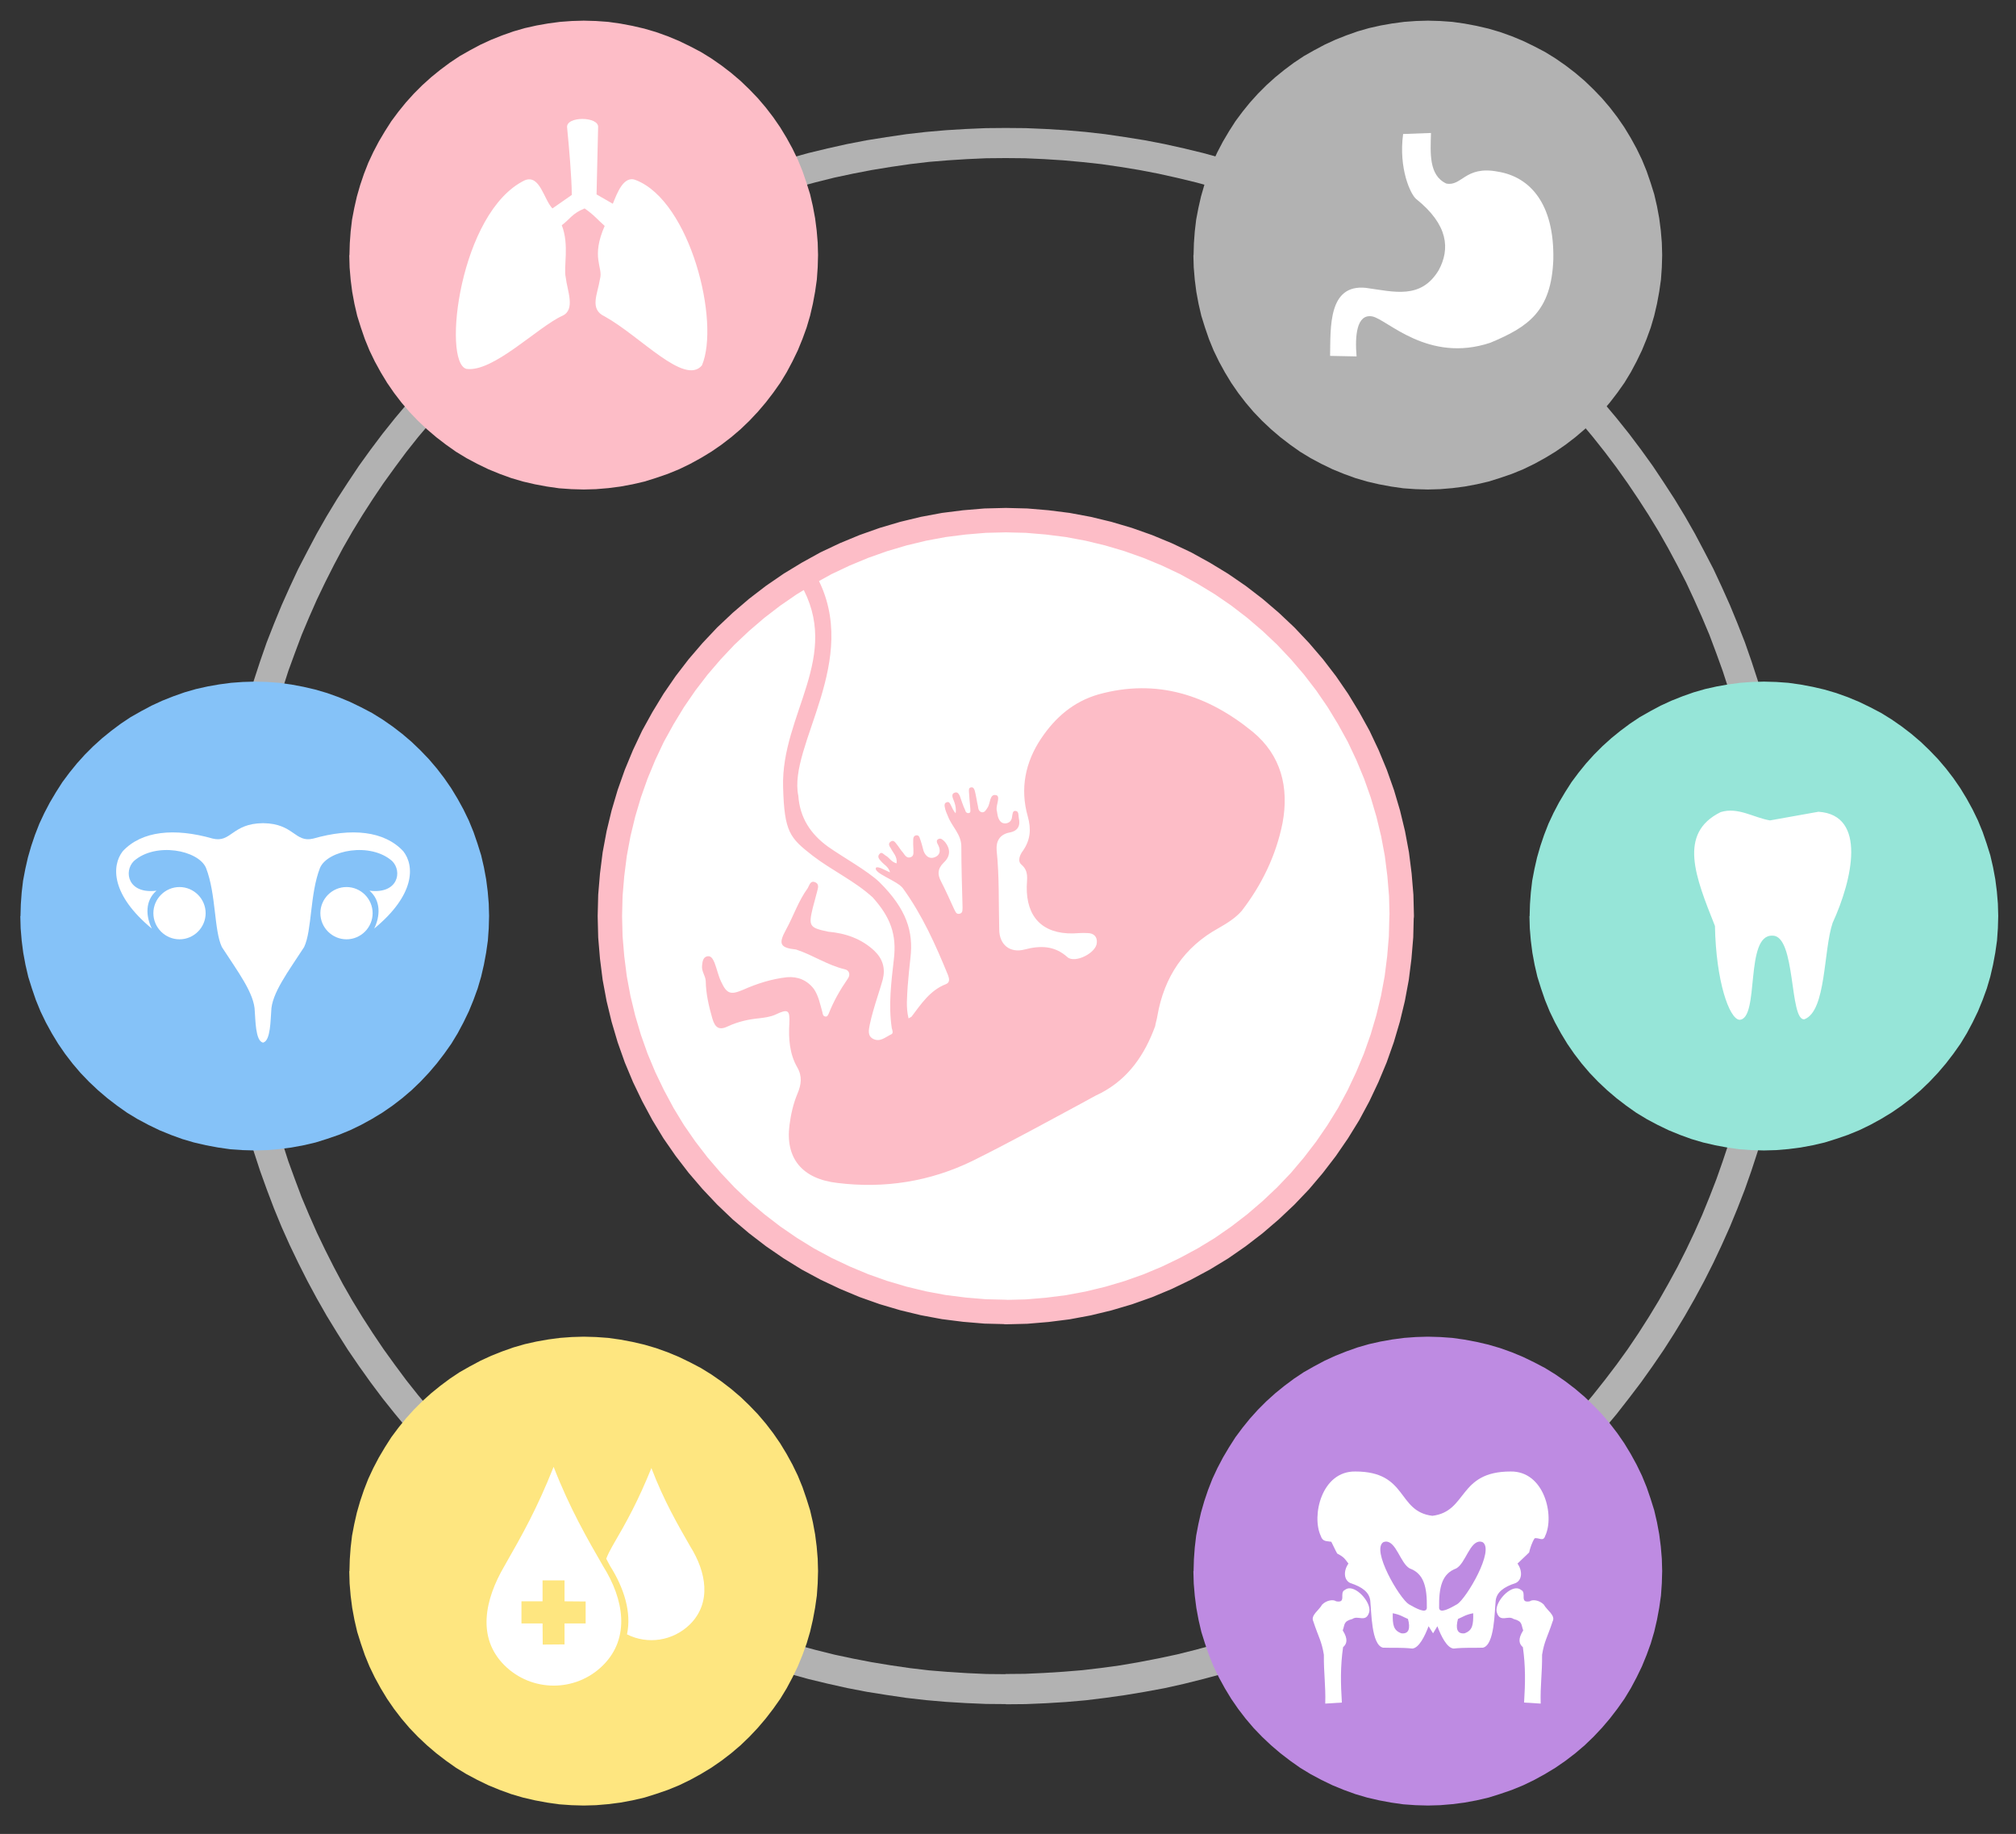 <?xml version="1.0" encoding="utf-8"?>
<svg viewBox="4436.666 7076.666 11650.001 10596.669" fill-rule="evenodd" stroke-width="28.222" stroke-linejoin="round" xmlns="http://www.w3.org/2000/svg">
  <rect x="4436.666" y="7076.666" width="11650.001" height="10596.669" fill="#333333" stroke="none"/>
  <defs>
    <clipPath id="presentation_clip_path" clipPathUnits="userSpaceOnUse">
      <rect x="0" y="0" width="21000" height="29700"/>
    </clipPath>
  </defs>
  <g class="SlideGroup">
    <g>
      <g id="container-id1">
        <g id="id1" class="Slide" clip-path="url(#presentation_clip_path)">
          <g class="Page">
            <g class="com.sun.star.drawing.CustomShape">
              <g id="id3">
                <rect class="BoundingBox" stroke="none" fill="none" x="7890" y="10011" width="4721" height="4721"/>
                <path fill="rgb(255,255,255)" stroke="none" d="M 7961,12370 L 7961,12370 7964,12250 7974,12131 7989,12012 8011,11894 8039,11778 8073,11663 8113,11550 8159,11439 8210,11331 8268,11226 8330,11124 8398,11025 8471,10930 8549,10839 8631,10752 8718,10670 8809,10592 8904,10519 9003,10451 9105,10389 9210,10331 9318,10280 9429,10234 9542,10194 9657,10160 9773,10132 9891,10110 10010,10095 10129,10085 10249,10082 10249,10082 10369,10085 10488,10095 10607,10110 10725,10132 10841,10160 10956,10194 11069,10234 11180,10280 11288,10331 11393,10389 11495,10451 11594,10519 11689,10592 11780,10670 11867,10752 11949,10839 12027,10930 12100,11025 12168,11124 12230,11226 12288,11331 12339,11439 12385,11550 12425,11663 12459,11778 12487,11894 12509,12012 12524,12131 12534,12250 12537,12370 12536,12370 12533,12490 12523,12609 12508,12728 12486,12846 12458,12962 12424,13077 12384,13190 12338,13300 12287,13408 12230,13514 12167,13616 12099,13715 12026,13810 11949,13901 11866,13988 11779,14070 11688,14148 11593,14221 11495,14289 11393,14351 11287,14408 11179,14460 11069,14506 10956,14546 10841,14580 10725,14608 10607,14630 10488,14645 10369,14655 10249,14658 10249,14657 10129,14654 10010,14644 9891,14629 9773,14607 9657,14579 9542,14545 9429,14505 9319,14459 9211,14408 9105,14351 9003,14288 8904,14220 8809,14147 8718,14070 8631,13987 8549,13900 8471,13809 8398,13714 8330,13616 8268,13514 8211,13408 8159,13300 8113,13190 8073,13077 8039,12962 8011,12846 7989,12728 7974,12609 7964,12490 7961,12370 7961,12370 Z"/>
                <path fill="none" stroke="rgb(253,189,199)" stroke-width="141" stroke-linejoin="miter" d="M 7961,12370 L 7961,12370 7964,12250 7974,12131 7989,12012 8011,11894 8039,11778 8073,11663 8113,11550 8159,11439 8210,11331 8268,11226 8330,11124 8398,11025 8471,10930 8549,10839 8631,10752 8718,10670 8809,10592 8904,10519 9003,10451 9105,10389 9210,10331 9318,10280 9429,10234 9542,10194 9657,10160 9773,10132 9891,10110 10010,10095 10129,10085 10249,10082 10249,10082 10369,10085 10488,10095 10607,10110 10725,10132 10841,10160 10956,10194 11069,10234 11180,10280 11288,10331 11393,10389 11495,10451 11594,10519 11689,10592 11780,10670 11867,10752 11949,10839 12027,10930 12100,11025 12168,11124 12230,11226 12288,11331 12339,11439 12385,11550 12425,11663 12459,11778 12487,11894 12509,12012 12524,12131 12534,12250 12537,12370 12536,12370 12533,12490 12523,12609 12508,12728 12486,12846 12458,12962 12424,13077 12384,13190 12338,13300 12287,13408 12230,13514 12167,13616 12099,13715 12026,13810 11949,13901 11866,13988 11779,14070 11688,14148 11593,14221 11495,14289 11393,14351 11287,14408 11179,14460 11069,14506 10956,14546 10841,14580 10725,14608 10607,14630 10488,14645 10369,14655 10249,14658 10249,14657 10129,14654 10010,14644 9891,14629 9773,14607 9657,14579 9542,14545 9429,14505 9319,14459 9211,14408 9105,14351 9003,14288 8904,14220 8809,14147 8718,14070 8631,13987 8549,13900 8471,13809 8398,13714 8330,13616 8268,13514 8211,13408 8159,13300 8113,13190 8073,13077 8039,12962 8011,12846 7989,12728 7974,12609 7964,12490 7961,12370 7961,12370 Z"/>
              </g>
            </g>
            <g class="com.sun.star.drawing.CustomShape">
              <g id="id4">
                <rect class="BoundingBox" stroke="none" fill="none" x="5695" y="7816" width="9109" height="9109"/>
                <path fill="rgb(178,178,178)" stroke="none" d="M 5695,12370 L 5695,12370 5696,12255 5701,12139 5708,12024 5718,11909 5731,11795 5748,11680 5766,11567 5788,11453 5813,11341 5840,11229 5871,11117 5904,11007 5940,10897 5978,10788 6020,10681 6064,10574 6111,10469 6160,10364 6213,10262 6267,10160 6324,10060 6384,9961 6447,9864 6511,9768 6578,9675 6648,9582 6720,9492 6794,9404 6870,9317 6948,9232 7029,9150 7111,9069 7196,8991 7283,8915 7371,8841 7461,8769 7554,8699 7647,8632 7743,8568 7840,8505 7939,8445 8039,8388 8141,8334 8243,8281 8348,8232 8453,8185 8560,8141 8667,8099 8776,8061 8886,8025 8996,7992 9108,7961 9220,7934 9332,7909 9446,7887 9559,7869 9674,7852 9788,7839 9903,7829 10018,7822 10134,7817 10249,7816 10249,7816 10364,7817 10480,7822 10595,7829 10710,7839 10824,7852 10939,7869 11052,7887 11166,7909 11278,7934 11390,7961 11502,7992 11612,8025 11722,8061 11831,8099 11938,8141 12045,8185 12150,8232 12255,8281 12357,8334 12459,8388 12559,8445 12658,8505 12755,8568 12851,8632 12944,8699 13037,8769 13127,8841 13215,8915 13302,8991 13387,9069 13469,9150 13550,9232 13628,9317 13704,9404 13778,9492 13850,9582 13920,9675 13987,9768 14051,9864 14114,9961 14174,10060 14231,10160 14285,10262 14338,10364 14387,10469 14434,10574 14478,10681 14520,10788 14558,10897 14594,11007 14627,11117 14658,11229 14685,11341 14710,11453 14732,11567 14750,11680 14767,11795 14780,11909 14790,12024 14797,12139 14802,12255 14803,12370 14802,12370 14801,12485 14796,12601 14789,12716 14779,12831 14766,12945 14749,13060 14731,13173 14709,13287 14684,13399 14657,13511 14626,13623 14593,13733 14557,13843 14519,13951 14477,14059 14433,14166 14386,14271 14337,14375 14285,14478 14230,14580 14173,14680 14113,14779 14051,14876 13986,14971 13919,15065 13849,15157 13778,15248 13704,15336 13627,15423 13549,15507 13469,15590 13386,15670 13301,15749 13215,15825 13126,15899 13036,15971 12944,16040 12850,16107 12755,16172 12657,16234 12559,16294 12459,16351 12357,16406 12254,16458 12150,16508 12045,16555 11938,16599 11830,16640 11722,16679 11612,16715 11502,16748 11390,16778 11278,16806 11166,16831 11052,16852 10938,16871 10824,16887 10710,16901 10595,16911 10480,16918 10364,16923 10249,16924 10249,16923 10134,16922 10018,16917 9903,16910 9788,16900 9674,16887 9559,16870 9446,16852 9332,16830 9220,16805 9108,16778 8996,16747 8886,16714 8776,16678 8668,16640 8560,16598 8453,16554 8348,16507 8244,16458 8141,16406 8039,16351 7939,16294 7840,16234 7743,16172 7648,16107 7554,16040 7462,15970 7371,15899 7283,15825 7196,15748 7112,15670 7029,15590 6949,15507 6870,15422 6794,15336 6720,15247 6648,15157 6579,15065 6512,14971 6447,14876 6385,14778 6325,14680 6268,14580 6213,14478 6161,14375 6111,14271 6064,14166 6020,14059 5979,13951 5940,13843 5904,13733 5871,13623 5841,13511 5813,13399 5788,13287 5767,13173 5748,13059 5732,12945 5718,12831 5708,12716 5701,12601 5696,12485 5695,12370 5695,12370 Z M 5868,12370 L 5868,12370 5869,12481 5874,12592 5881,12703 5890,12813 5903,12923 5919,13033 5937,13143 5958,13252 5981,13360 6008,13468 6037,13575 6069,13681 6103,13787 6141,13891 6180,13995 6223,14097 6268,14199 6316,14299 6366,14398 6418,14496 6473,14592 6531,14687 6591,14780 6653,14872 6718,14962 6784,15051 6853,15138 6925,15223 6998,15306 7073,15388 7151,15467 7230,15545 7312,15620 7395,15693 7480,15765 7567,15834 7656,15900 7746,15965 7838,16027 7931,16087 8026,16145 8122,16200 8220,16252 8319,16302 8419,16350 8521,16395 8623,16438 8727,16477 8831,16515 8937,16549 9043,16581 9150,16610 9258,16637 9366,16660 9475,16681 9585,16699 9695,16715 9805,16728 9915,16737 10026,16744 10137,16749 10248,16750 10248,16749 10359,16748 10470,16743 10581,16736 10691,16727 10801,16714 10911,16699 11021,16680 11130,16659 11238,16636 11346,16609 11453,16580 11559,16548 11664,16514 11769,16476 11873,16437 11975,16394 12076,16349 12177,16302 12276,16251 12373,16199 12470,16144 12565,16086 12658,16026 12750,15964 12840,15900 12929,15833 13016,15764 13101,15693 13184,15619 13265,15544 13345,15466 13422,15387 13498,15306 13571,15222 13642,15137 13711,15050 13778,14962 13843,14872 13905,14780 13965,14686 14022,14592 14077,14495 14130,14398 14180,14299 14228,14198 14273,14097 14315,13994 14355,13891 14392,13786 14427,13681 14459,13575 14488,13468 14514,13360 14538,13252 14559,13143 14577,13033 14593,12923 14605,12813 14615,12703 14622,12592 14627,12481 14628,12370 14627,12370 14626,12259 14621,12148 14614,12037 14605,11927 14592,11817 14577,11707 14558,11597 14537,11488 14514,11380 14487,11272 14458,11165 14426,11059 14392,10954 14354,10849 14315,10745 14272,10643 14227,10542 14180,10441 14129,10342 14077,10245 14022,10148 13964,10053 13904,9960 13842,9868 13778,9778 13711,9689 13642,9602 13571,9517 13497,9434 13422,9353 13344,9273 13265,9196 13184,9120 13100,9047 13015,8976 12928,8907 12840,8840 12750,8775 12658,8713 12564,8653 12470,8596 12373,8541 12276,8488 12177,8438 12076,8390 11975,8345 11872,8303 11769,8263 11664,8226 11559,8191 11453,8159 11346,8130 11238,8104 11130,8080 11021,8059 10911,8041 10801,8025 10691,8013 10581,8003 10470,7996 10359,7991 10248,7990 10248,7990 10137,7991 10026,7996 9915,8003 9805,8012 9695,8025 9585,8041 9475,8059 9366,8080 9258,8103 9150,8130 9043,8159 8937,8191 8831,8225 8727,8263 8623,8302 8521,8345 8419,8390 8319,8438 8220,8488 8122,8540 8026,8595 7931,8653 7838,8713 7746,8775 7656,8840 7567,8906 7480,8975 7395,9047 7312,9120 7230,9195 7151,9273 7073,9352 6998,9434 6925,9517 6853,9602 6784,9689 6718,9778 6653,9868 6591,9960 6531,10053 6473,10148 6418,10244 6366,10342 6316,10441 6268,10541 6223,10643 6180,10745 6141,10849 6103,10953 6069,11059 6037,11165 6008,11272 5981,11380 5958,11488 5937,11597 5919,11707 5903,11817 5890,11927 5881,12037 5874,12148 5869,12259 5868,12370 5868,12370 Z"/>
              </g>
            </g>
            <g class="com.sun.star.drawing.CustomShape">
              <g id="id5">
                <rect class="BoundingBox" stroke="none" fill="none" x="6455" y="7196" width="2710" height="2710"/>
                <path fill="rgb(253,189,199)" stroke="none" d="M 6456,8551 L 6456,8551 6458,8482 6463,8414 6471,8346 6484,8278 6499,8212 6518,8146 6540,8081 6565,8017 6594,7955 6626,7894 6661,7835 6698,7777 6739,7722 6782,7669 6828,7618 6877,7569 6928,7523 6981,7480 7036,7439 7093,7401 7153,7367 7213,7335 7276,7306 7339,7281 7404,7258 7470,7239 7537,7224 7605,7212 7673,7203 7741,7198 7810,7196 7810,7196 7881,7198 7951,7203 8022,7213 8091,7226 8160,7242 8228,7262 8295,7286 8360,7313 8424,7344 8487,7377 8547,7414 8606,7455 8662,7498 8716,7544 8767,7593 8816,7644 8862,7698 8905,7754 8945,7812 8982,7873 9016,7935 9047,7999 9074,8065 9097,8132 9118,8199 9134,8268 9147,8338 9156,8408 9162,8479 9164,8550 9164,8550 9162,8621 9157,8692 9147,8762 9134,8832 9118,8901 9098,8969 9074,9035 9047,9101 9016,9165 8983,9227 8946,9288 8905,9346 8862,9402 8816,9456 8767,9508 8716,9557 8662,9603 8606,9646 8548,9686 8487,9723 8425,9757 8361,9788 8295,9815 8228,9838 8161,9859 8092,9875 8022,9888 7952,9897 7881,9903 7810,9905 7810,9905 7739,9903 7668,9898 7598,9888 7528,9875 7459,9859 7391,9839 7325,9815 7259,9788 7195,9757 7133,9724 7072,9687 7014,9646 6958,9603 6904,9557 6852,9508 6803,9457 6757,9403 6714,9347 6674,9289 6637,9228 6603,9166 6572,9102 6545,9036 6522,8969 6501,8902 6485,8833 6472,8763 6463,8693 6457,8622 6455,8551 6456,8551 Z"/>
              </g>
            </g>
            <g class="com.sun.star.drawing.CustomShape">
              <g id="id6">
                <rect class="BoundingBox" stroke="none" fill="none" x="11333" y="7196" width="2710" height="2710"/>
                <path fill="rgb(178,178,178)" stroke="none" d="M 11334,8551 L 11334,8551 11336,8482 11341,8414 11349,8346 11362,8278 11377,8212 11396,8146 11418,8081 11443,8017 11472,7955 11504,7894 11539,7835 11576,7777 11617,7722 11660,7669 11706,7618 11755,7569 11806,7523 11859,7480 11914,7439 11971,7401 12031,7367 12091,7335 12154,7306 12217,7281 12282,7258 12348,7239 12415,7224 12483,7212 12551,7203 12619,7198 12688,7196 12688,7196 12759,7198 12829,7203 12900,7213 12969,7226 13038,7242 13106,7262 13173,7286 13238,7313 13302,7344 13365,7377 13425,7414 13484,7455 13540,7498 13594,7544 13645,7593 13694,7644 13740,7698 13783,7754 13823,7812 13860,7873 13894,7935 13925,7999 13952,8065 13975,8132 13996,8199 14012,8268 14025,8338 14034,8408 14040,8479 14042,8550 14042,8550 14040,8621 14035,8692 14025,8762 14012,8832 13996,8901 13976,8969 13952,9035 13925,9101 13894,9165 13861,9227 13824,9288 13783,9346 13740,9402 13694,9456 13645,9508 13594,9557 13540,9603 13484,9646 13426,9686 13365,9723 13303,9757 13239,9788 13173,9815 13106,9838 13039,9859 12970,9875 12900,9888 12830,9897 12759,9903 12688,9905 12688,9905 12617,9903 12546,9898 12476,9888 12406,9875 12337,9859 12269,9839 12203,9815 12137,9788 12073,9757 12011,9724 11950,9687 11892,9646 11836,9603 11782,9557 11730,9508 11681,9457 11635,9403 11592,9347 11552,9289 11515,9228 11481,9166 11450,9102 11423,9036 11400,8969 11379,8902 11363,8833 11350,8763 11341,8693 11335,8622 11333,8551 11334,8551 Z"/>
              </g>
            </g>
            <g class="com.sun.star.drawing.CustomShape">
              <g id="id7">
                <rect class="BoundingBox" stroke="none" fill="none" x="4554" y="11015" width="2710" height="2710"/>
                <path fill="rgb(133,194,248)" stroke="none" d="M 4555,12370 L 4555,12370 4557,12301 4562,12233 4570,12165 4583,12097 4598,12031 4617,11965 4639,11900 4664,11836 4693,11774 4725,11713 4760,11654 4797,11596 4838,11541 4881,11488 4927,11437 4976,11388 5027,11342 5080,11299 5135,11258 5192,11220 5252,11186 5312,11154 5375,11125 5438,11100 5503,11077 5569,11058 5636,11043 5704,11031 5772,11022 5840,11017 5909,11015 5909,11015 5980,11017 6050,11022 6121,11032 6190,11045 6259,11061 6327,11081 6394,11105 6459,11132 6523,11163 6586,11196 6646,11233 6705,11274 6761,11317 6815,11363 6866,11412 6915,11463 6961,11517 7004,11573 7044,11631 7081,11692 7115,11754 7146,11818 7173,11884 7196,11951 7217,12018 7233,12087 7246,12157 7255,12227 7261,12298 7263,12369 7263,12369 7261,12440 7256,12511 7246,12581 7233,12651 7217,12720 7197,12788 7173,12854 7146,12920 7115,12984 7082,13046 7045,13107 7004,13165 6961,13221 6915,13275 6866,13327 6815,13376 6761,13422 6705,13465 6647,13505 6586,13542 6524,13576 6460,13607 6394,13634 6327,13657 6260,13678 6191,13694 6121,13707 6051,13716 5980,13722 5909,13724 5909,13724 5838,13722 5767,13717 5697,13707 5627,13694 5558,13678 5490,13658 5424,13634 5358,13607 5294,13576 5232,13543 5171,13506 5113,13465 5057,13422 5003,13376 4951,13327 4902,13276 4856,13222 4813,13166 4773,13108 4736,13047 4702,12985 4671,12921 4644,12855 4621,12788 4600,12721 4584,12652 4571,12582 4562,12512 4556,12441 4554,12370 4555,12370 Z"/>
              </g>
            </g>
            <g class="com.sun.star.drawing.CustomShape">
              <g id="id8">
                <rect class="BoundingBox" stroke="none" fill="none" x="13275" y="11015" width="2710" height="2710"/>
                <path fill="rgb(150,229,216)" stroke="none" d="M 13276,12370 L 13276,12370 13278,12301 13283,12233 13291,12165 13304,12097 13319,12031 13338,11965 13360,11900 13385,11836 13414,11774 13446,11713 13481,11654 13518,11596 13559,11541 13602,11488 13648,11437 13697,11388 13748,11342 13801,11299 13856,11258 13913,11220 13973,11186 14033,11154 14096,11125 14159,11100 14224,11077 14290,11058 14357,11043 14425,11031 14493,11022 14561,11017 14630,11015 14630,11015 14701,11017 14771,11022 14842,11032 14911,11045 14980,11061 15048,11081 15115,11105 15180,11132 15244,11163 15307,11196 15367,11233 15426,11274 15482,11317 15536,11363 15587,11412 15636,11463 15682,11517 15725,11573 15765,11631 15802,11692 15836,11754 15867,11818 15894,11884 15917,11951 15938,12018 15954,12087 15967,12157 15976,12227 15982,12298 15984,12369 15984,12369 15982,12440 15977,12511 15967,12581 15954,12651 15938,12720 15918,12788 15894,12854 15867,12920 15836,12984 15803,13046 15766,13107 15725,13165 15682,13221 15636,13275 15587,13327 15536,13376 15482,13422 15426,13465 15368,13505 15307,13542 15245,13576 15181,13607 15115,13634 15048,13657 14981,13678 14912,13694 14842,13707 14772,13716 14701,13722 14630,13724 14630,13724 14559,13722 14488,13717 14418,13707 14348,13694 14279,13678 14211,13658 14145,13634 14079,13607 14015,13576 13953,13543 13892,13506 13834,13465 13778,13422 13724,13376 13672,13327 13623,13276 13577,13222 13534,13166 13494,13108 13457,13047 13423,12985 13392,12921 13365,12855 13342,12788 13321,12721 13305,12652 13292,12582 13283,12512 13277,12441 13275,12370 13276,12370 Z"/>
              </g>
            </g>
            <g class="com.sun.star.drawing.CustomShape">
              <g id="id9">
                <rect class="BoundingBox" stroke="none" fill="none" x="11333" y="14799" width="2710" height="2711"/>
                <path fill="rgb(190,139,226)" stroke="none" d="M 11334,16155 L 11334,16155 11336,16086 11341,16018 11349,15950 11362,15882 11377,15816 11396,15750 11418,15685 11443,15621 11472,15559 11504,15498 11539,15439 11576,15381 11617,15326 11660,15273 11706,15222 11755,15173 11806,15127 11859,15084 11914,15043 11971,15005 12031,14971 12091,14939 12154,14910 12217,14885 12282,14862 12348,14843 12415,14828 12483,14816 12551,14807 12619,14802 12688,14800 12688,14800 12759,14802 12829,14807 12900,14817 12969,14830 13038,14846 13106,14866 13173,14890 13238,14917 13302,14948 13365,14981 13425,15018 13484,15059 13540,15102 13594,15148 13645,15197 13694,15248 13740,15302 13783,15358 13823,15416 13860,15477 13894,15539 13925,15603 13952,15669 13975,15736 13996,15803 14012,15872 14025,15942 14034,16012 14040,16083 14042,16154 14042,16154 14040,16225 14035,16296 14025,16366 14012,16436 13996,16505 13976,16573 13952,16639 13925,16705 13894,16769 13861,16831 13824,16892 13783,16950 13740,17006 13694,17060 13645,17112 13594,17161 13540,17207 13484,17250 13426,17290 13365,17327 13303,17361 13239,17392 13173,17419 13106,17442 13039,17463 12970,17479 12900,17492 12830,17501 12759,17507 12688,17509 12688,17509 12617,17507 12546,17502 12476,17492 12406,17479 12337,17463 12269,17443 12203,17419 12137,17392 12073,17361 12011,17328 11950,17291 11892,17250 11836,17207 11782,17161 11730,17112 11681,17061 11635,17007 11592,16951 11552,16893 11515,16832 11481,16770 11450,16706 11423,16640 11400,16573 11379,16506 11363,16437 11350,16367 11341,16297 11335,16226 11333,16155 11334,16155 Z"/>
              </g>
            </g>
            <g class="com.sun.star.drawing.CustomShape">
              <g id="id10">
                <rect class="BoundingBox" stroke="none" fill="none" x="6455" y="14799" width="2710" height="2711"/>
                <path fill="rgb(254,230,128)" stroke="none" d="M 6456,16155 L 6456,16155 6458,16086 6463,16018 6471,15950 6484,15882 6499,15816 6518,15750 6540,15685 6565,15621 6594,15559 6626,15498 6661,15439 6698,15381 6739,15326 6782,15273 6828,15222 6877,15173 6928,15127 6981,15084 7036,15043 7093,15005 7153,14971 7213,14939 7276,14910 7339,14885 7404,14862 7470,14843 7537,14828 7605,14816 7673,14807 7741,14802 7810,14800 7810,14800 7881,14802 7951,14807 8022,14817 8091,14830 8160,14846 8228,14866 8295,14890 8360,14917 8424,14948 8487,14981 8547,15018 8606,15059 8662,15102 8716,15148 8767,15197 8816,15248 8862,15302 8905,15358 8945,15416 8982,15477 9016,15539 9047,15603 9074,15669 9097,15736 9118,15803 9134,15872 9147,15942 9156,16012 9162,16083 9164,16154 9164,16154 9162,16225 9157,16296 9147,16366 9134,16436 9118,16505 9098,16573 9074,16639 9047,16705 9016,16769 8983,16831 8946,16892 8905,16950 8862,17006 8816,17060 8767,17112 8716,17161 8662,17207 8606,17250 8548,17290 8487,17327 8425,17361 8361,17392 8295,17419 8228,17442 8161,17463 8092,17479 8022,17492 7952,17501 7881,17507 7810,17509 7810,17509 7739,17507 7668,17502 7598,17492 7528,17479 7459,17463 7391,17443 7325,17419 7259,17392 7195,17361 7133,17328 7072,17291 7014,17250 6958,17207 6904,17161 6852,17112 6803,17061 6757,17007 6714,16951 6674,16893 6637,16832 6603,16770 6572,16706 6545,16640 6522,16573 6501,16506 6485,16437 6472,16367 6463,16297 6457,16226 6455,16155 6456,16155 Z"/>
              </g>
            </g>
            <g class="com.sun.star.drawing.CustomShape">
              <g id="id11">
                <rect class="BoundingBox" stroke="none" fill="none" x="8493" y="10406" width="3369" height="3518"/>
                <path fill="rgb(253,189,199)" stroke="none" d="M 11848,11833 C 11887,11626 11839,11440 11677,11306 11417,11093 11122,10995 10784,11089 10639,11131 10534,11223 10453,11344 10362,11480 10330,11633 10376,11794 10396,11866 10392,11928 10349,11991 10331,12014 10314,12052 10340,12073 10383,12111 10371,12153 10370,12199 10367,12376 10462,12473 10637,12470 10665,12469 10692,12466 10721,12468 10756,12468 10778,12488 10775,12523 10773,12583 10648,12645 10605,12607 10531,12540 10448,12539 10357,12563 10273,12585 10212,12535 10211,12449 10207,12296 10212,12142 10196,11989 10192,11937 10214,11898 10270,11887 10320,11878 10334,11847 10324,11803 10321,11789 10326,11764 10305,11762 10287,11760 10288,11783 10285,11797 10283,11817 10271,11831 10250,11834 10224,11837 10212,11819 10205,11800 10200,11787 10200,11771 10196,11757 10192,11727 10220,11677 10193,11671 10154,11662 10161,11719 10143,11744 10135,11756 10127,11772 10111,11770 10092,11766 10090,11749 10088,11735 10081,11705 10078,11677 10070,11647 10067,11636 10062,11624 10049,11626 10033,11628 10036,11642 10036,11652 10038,11684 10041,11717 10044,11750 10044,11759 10047,11770 10038,11774 10024,11778 10016,11768 10014,11757 10001,11731 9993,11702 9983,11675 9977,11663 9969,11650 9953,11657 9937,11662 9939,11677 9943,11689 9955,11717 9964,11746 9959,11776 9946,11761 9939,11745 9931,11728 9926,11719 9922,11707 9908,11712 9894,11716 9894,11728 9896,11738 9899,11758 9907,11776 9915,11794 9938,11854 9993,11898 9992,11970 9992,12085 9996,12202 9999,12319 9998,12332 10002,12351 9983,12356 9962,12361 9959,12345 9951,12331 9926,12277 9903,12224 9875,12170 9854,12130 9853,12098 9890,12061 9931,12023 9929,11981 9898,11942 9888,11932 9875,11917 9861,11924 9842,11931 9853,11950 9859,11961 9874,11992 9869,12018 9838,12030 9808,12042 9785,12023 9774,11994 9767,11969 9761,11943 9752,11920 9750,11911 9744,11902 9733,11903 9720,11904 9714,11914 9714,11927 9713,11944 9714,11964 9715,11982 9714,12000 9721,12023 9698,12030 9676,12037 9665,12017 9655,12003 9641,11988 9632,11971 9618,11954 9609,11942 9599,11928 9583,11940 9567,11951 9576,11966 9585,11979 9597,12004 9623,12025 9618,12065 9588,12058 9577,12033 9556,12021 9543,12014 9532,11995 9519,12011 9504,12027 9518,12042 9529,12054 9545,12073 9571,12084 9580,12117 9563,12112 9512,12079 9499,12090 9481,12122 9623,12165 9655,12210 9767,12365 9843,12535 9915,12711 9922,12730 9928,12753 9903,12763 9812,12798 9760,12877 9705,12950 9703,12953 9698,12954 9687,12961 9671,12896 9679,12835 9682,12775 9686,12721 9692,12666 9698,12610 9715,12461 9678,12331 9517,12172 9448,12107 9307,12029 9222,11969 9121,11896 9059,11802 9050,11675 8989,11384 9418,10891 9155,10406 9106,10425 9085,10416 9062,10450 9306,10870 8950,11202 8962,11624 8969,11885 9001,11918 9133,12021 9245,12107 9375,12166 9480,12262 9584,12378 9619,12478 9602,12620 9587,12752 9570,12884 9590,13017 9593,13028 9601,13047 9587,13053 9553,13069 9523,13099 9484,13080 9448,13063 9457,13027 9463,12996 9468,12971 9475,12946 9482,12920 9499,12859 9521,12797 9538,12736 9554,12671 9538,12617 9489,12570 9414,12500 9323,12469 9223,12460 9113,12437 9108,12428 9134,12320 9141,12292 9150,12263 9157,12234 9161,12214 9175,12188 9149,12175 9119,12161 9114,12193 9104,12209 9050,12283 9022,12370 8979,12448 8934,12530 8943,12553 9037,12563 L 9037,12563 9037,12563 C 9133,12594 9217,12653 9318,12677 9343,12682 9354,12707 9335,12733 9292,12795 9255,12860 9227,12930 9223,12939 9218,12953 9206,12950 9192,12948 9191,12935 9189,12925 9176,12879 9167,12831 9140,12791 9101,12740 9047,12718 8985,12723 8895,12733 8811,12760 8730,12796 8659,12826 8637,12820 8604,12749 8587,12714 8580,12676 8566,12640 8558,12622 8548,12598 8525,12602 8501,12606 8496,12630 8494,12654 8489,12688 8513,12713 8515,12745 8516,12819 8533,12891 8553,12961 8569,13017 8594,13031 8645,13006 8703,12979 8764,12966 8826,12960 8858,12956 8889,12952 8918,12939 8991,12904 9002,12912 8998,12991 8993,13078 8999,13166 9044,13244 9074,13296 9067,13344 9045,13396 9021,13453 9007,13515 8999,13577 8974,13768 9071,13889 9278,13912 9548,13945 9810,13904 10055,13785 10267,13680 10476,13565 10686,13452 10724,13432 10760,13410 10799,13392 10959,13308 11052,13170 11112,13006 L 11112,13006 11112,13006 C 11115,12986 11122,12967 11125,12946 11164,12722 11279,12549 11479,12439 11528,12411 11575,12382 11612,12340 11727,12191 11810,12022 11848,11833 L 11848,11833 Z"/>
              </g>
            </g>
            <g class="com.sun.star.drawing.CustomShape">
              <g id="id12">
                <rect class="BoundingBox" stroke="none" fill="none" x="7070" y="7763" width="1456" height="1455"/>
                <path fill="rgb(255,255,255)" stroke="none" d="M 7714,7815 C 7703,7746 7902,7748 7893,7814 L 7884,8200 7978,8254 C 8003,8193 8041,8086 8113,8118 8426,8242 8599,8936 8493,9188 8392,9307 8137,9019 7931,8905 7841,8863 7890,8777 7904,8688 7923,8620 7850,8567 7931,8382 7892,8348 7869,8318 7815,8281 7744,8309 7727,8346 7683,8378 7728,8492 7692,8621 7706,8680 7714,8754 7764,8866 7687,8901 7545,8965 7286,9230 7132,9208 6990,9170 7093,8299 7470,8118 7557,8084 7579,8229 7629,8281 L 7741,8203 C 7740,8097 7725,7927 7714,7815 L 7714,7815 Z"/>
              </g>
            </g>
            <g class="com.sun.star.drawing.CustomShape">
              <g id="id13">
                <rect class="BoundingBox" stroke="none" fill="none" x="12123" y="7845" width="1292" height="1293"/>
                <path fill="rgb(255,255,255)" stroke="none" d="M 12545,7851 L 12706,7845 C 12703,7958 12692,8089 12794,8137 12884,8156 12903,8033 13090,8068 13281,8098 13419,8257 13413,8575 13402,8875 13269,8965 13049,9057 12689,9177 12453,8922 12367,8905 12275,8888 12266,9021 12276,9136 L 12123,9133 C 12126,8969 12111,8717 12330,8740 12492,8762 12648,8809 12751,8637 12816,8516 12808,8377 12620,8226 12588,8200 12518,8050 12545,7851 L 12545,7851 Z"/>
              </g>
            </g>
            <g class="com.sun.star.drawing.CustomShape">
              <g id="id14">
                <rect class="BoundingBox" stroke="none" fill="none" x="7248" y="15552" width="1261" height="1266"/>
                <path fill="rgb(255,255,255)" stroke="none" d="M 7699,16208 L 7572,16208 7572,16329 7450,16329 7450,16457 7572,16457 7573,16579 7699,16578 7699,16457 7821,16457 7821,16330 7699,16329 7699,16208 Z M 8201,15559 C 8273,15748 8355,15889 8425,16011 8519,16161 8549,16336 8425,16461 8326,16559 8179,16580 8060,16520 8087,16393 8043,16253 7963,16126 7956,16112 7947,16098 7940,16083 7949,16059 7962,16034 7975,16011 8062,15862 8123,15751 8201,15559 L 8201,15559 Z M 7636,15552 C 7729,15792 7832,15970 7922,16126 8042,16317 8080,16540 7922,16698 7764,16856 7508,16855 7351,16698 7192,16539 7238,16319 7351,16126 7459,15937 7539,15795 7636,15552 L 7636,15552 Z"/>
              </g>
            </g>
            <g class="com.sun.star.drawing.CustomShape">
              <g id="id15">
                <rect class="BoundingBox" stroke="none" fill="none" x="5107" y="11833" width="1700" height="1271"/>
                <path fill="rgb(255,255,255)" stroke="none" d="M 6439,12202 C 6522,12202 6590,12270 6590,12353 6590,12436 6522,12504 6439,12504 6356,12504 6288,12436 6288,12353 6288,12270 6356,12202 6439,12202 L 6439,12202 Z M 5474,12202 C 5557,12202 5625,12270 5625,12353 5625,12436 5557,12504 5474,12504 5391,12504 5323,12436 5323,12353 5323,12270 5391,12202 5474,12202 L 5474,12202 Z M 5955,11833 C 5955,11833 5956,11833 5957,11833 L 5958,11833 5958,11833 C 6136,11835 6140,11948 6247,11922 6468,11859 6657,11877 6767,11995 6834,12080 6835,12248 6599,12442 6634,12371 6639,12281 6572,12223 6737,12244 6763,12112 6703,12052 6578,11941 6331,11988 6286,12091 6227,12242 6240,12453 6194,12549 6105,12687 6005,12817 6004,12921 6000,12962 6001,13091 5958,13100 5958,13101 5958,13101 5958,13102 L 5957,13101 5955,13102 C 5955,13101 5955,13101 5955,13100 5912,13091 5913,12962 5909,12921 5908,12817 5808,12687 5719,12549 5673,12453 5686,12242 5627,12091 5582,11988 5335,11941 5210,12052 5150,12112 5176,12244 5341,12223 5274,12281 5279,12371 5314,12442 5079,12248 5080,12080 5146,11995 5256,11877 5445,11859 5666,11922 5773,11948 5777,11835 5955,11833 L 5955,11833 Z"/>
              </g>
            </g>
            <g class="com.sun.star.drawing.CustomShape">
              <g id="id16">
                <rect class="BoundingBox" stroke="none" fill="none" x="14226" y="11760" width="910" height="1210"/>
                <path fill="rgb(255,255,255)" stroke="none" d="M 14380,11769 C 14131,11892 14235,12145 14347,12427 14353,12747 14430,12965 14489,12969 14607,12964 14517,12474 14680,12483 14816,12482 14776,12977 14864,12966 14991,12918 14973,12569 15027,12409 15141,12161 15227,11785 14945,11767 L 14665,11817 C 14570,11801 14480,11738 14380,11769 L 14380,11769 Z"/>
              </g>
            </g>
            <g class="com.sun.star.drawing.CustomShape">
              <g id="id17">
                <rect class="BoundingBox" stroke="none" fill="none" x="12022" y="15578" width="1392" height="1343"/>
                <path fill="rgb(255,255,255)" stroke="none" d="M 12950,16398 C 12906,16406 12889,16420 12862,16431 12847,16486 12857,16519 12900,16514 12947,16497 12951,16464 12950,16398 L 12950,16398 Z M 12485,16398 C 12484,16464 12488,16497 12535,16514 12578,16519 12588,16486 12573,16431 12546,16420 12529,16406 12485,16398 L 12485,16398 Z M 13204,16254 C 13212,16255 13220,16258 13226,16263 13262,16278 13214,16341 13277,16329 13293,16317 13332,16322 13358,16348 13376,16381 13427,16410 13409,16445 13378,16539 13361,16558 13348,16638 13349,16744 13337,16816 13340,16920 L 13244,16914 C 13251,16802 13253,16706 13237,16594 13216,16576 13206,16549 13239,16497 13226,16464 13237,16445 13183,16431 13151,16408 13107,16454 13087,16395 13069,16345 13149,16249 13204,16254 L 13204,16254 Z M 12231,16254 C 12286,16249 12366,16345 12348,16395 12328,16454 12284,16408 12252,16431 12198,16445 12209,16464 12196,16497 12229,16549 12219,16576 12198,16594 12182,16706 12184,16802 12191,16914 L 12095,16920 C 12098,16816 12086,16744 12087,16638 12074,16558 12057,16539 12026,16445 12009,16410 12059,16381 12077,16348 12103,16322 12142,16317 12158,16329 12221,16341 12173,16278 12209,16263 12215,16258 12223,16255 12231,16254 L 12231,16254 Z M 12991,15984 C 12930,15981 12906,16109 12852,16139 12770,16169 12751,16246 12753,16368 12757,16402 12815,16370 12857,16346 12911,16312 13076,16032 13004,15987 12999,15985 12995,15985 12991,15984 L 12991,15984 Z M 12444,15984 C 12440,15985 12436,15985 12431,15987 12359,16032 12524,16312 12578,16346 12620,16370 12678,16402 12682,16368 12684,16246 12665,16169 12583,16139 12529,16109 12505,15981 12444,15984 L 12444,15984 Z M 12269,15579 C 12574,15579 12508,15810 12714,15835 12919,15810 12861,15579 13166,15579 13362,15576 13421,15836 13366,15951 13355,15987 13329,15959 13305,15965 13290,15987 13279,16022 13273,16047 L 13206,16111 C 13237,16155 13232,16208 13194,16224 13126,16246 13086,16277 13080,16324 13073,16388 13074,16582 13006,16597 12950,16599 12903,16595 12837,16602 12798,16599 12764,16529 12743,16473 L 12718,16514 12692,16473 C 12671,16529 12637,16599 12598,16602 12532,16595 12485,16599 12429,16597 12361,16582 12362,16388 12355,16324 12349,16277 12309,16246 12241,16224 12203,16208 12198,16155 12229,16111 12207,16083 12206,16075 12164,16053 12152,16032 12141,16006 12130,15985 12106,15980 12080,15987 12069,15951 12015,15836 12073,15576 12269,15579 L 12269,15579 Z"/>
              </g>
            </g>
          </g>
        </g>
      </g>
    </g>
  </g>
</svg>
